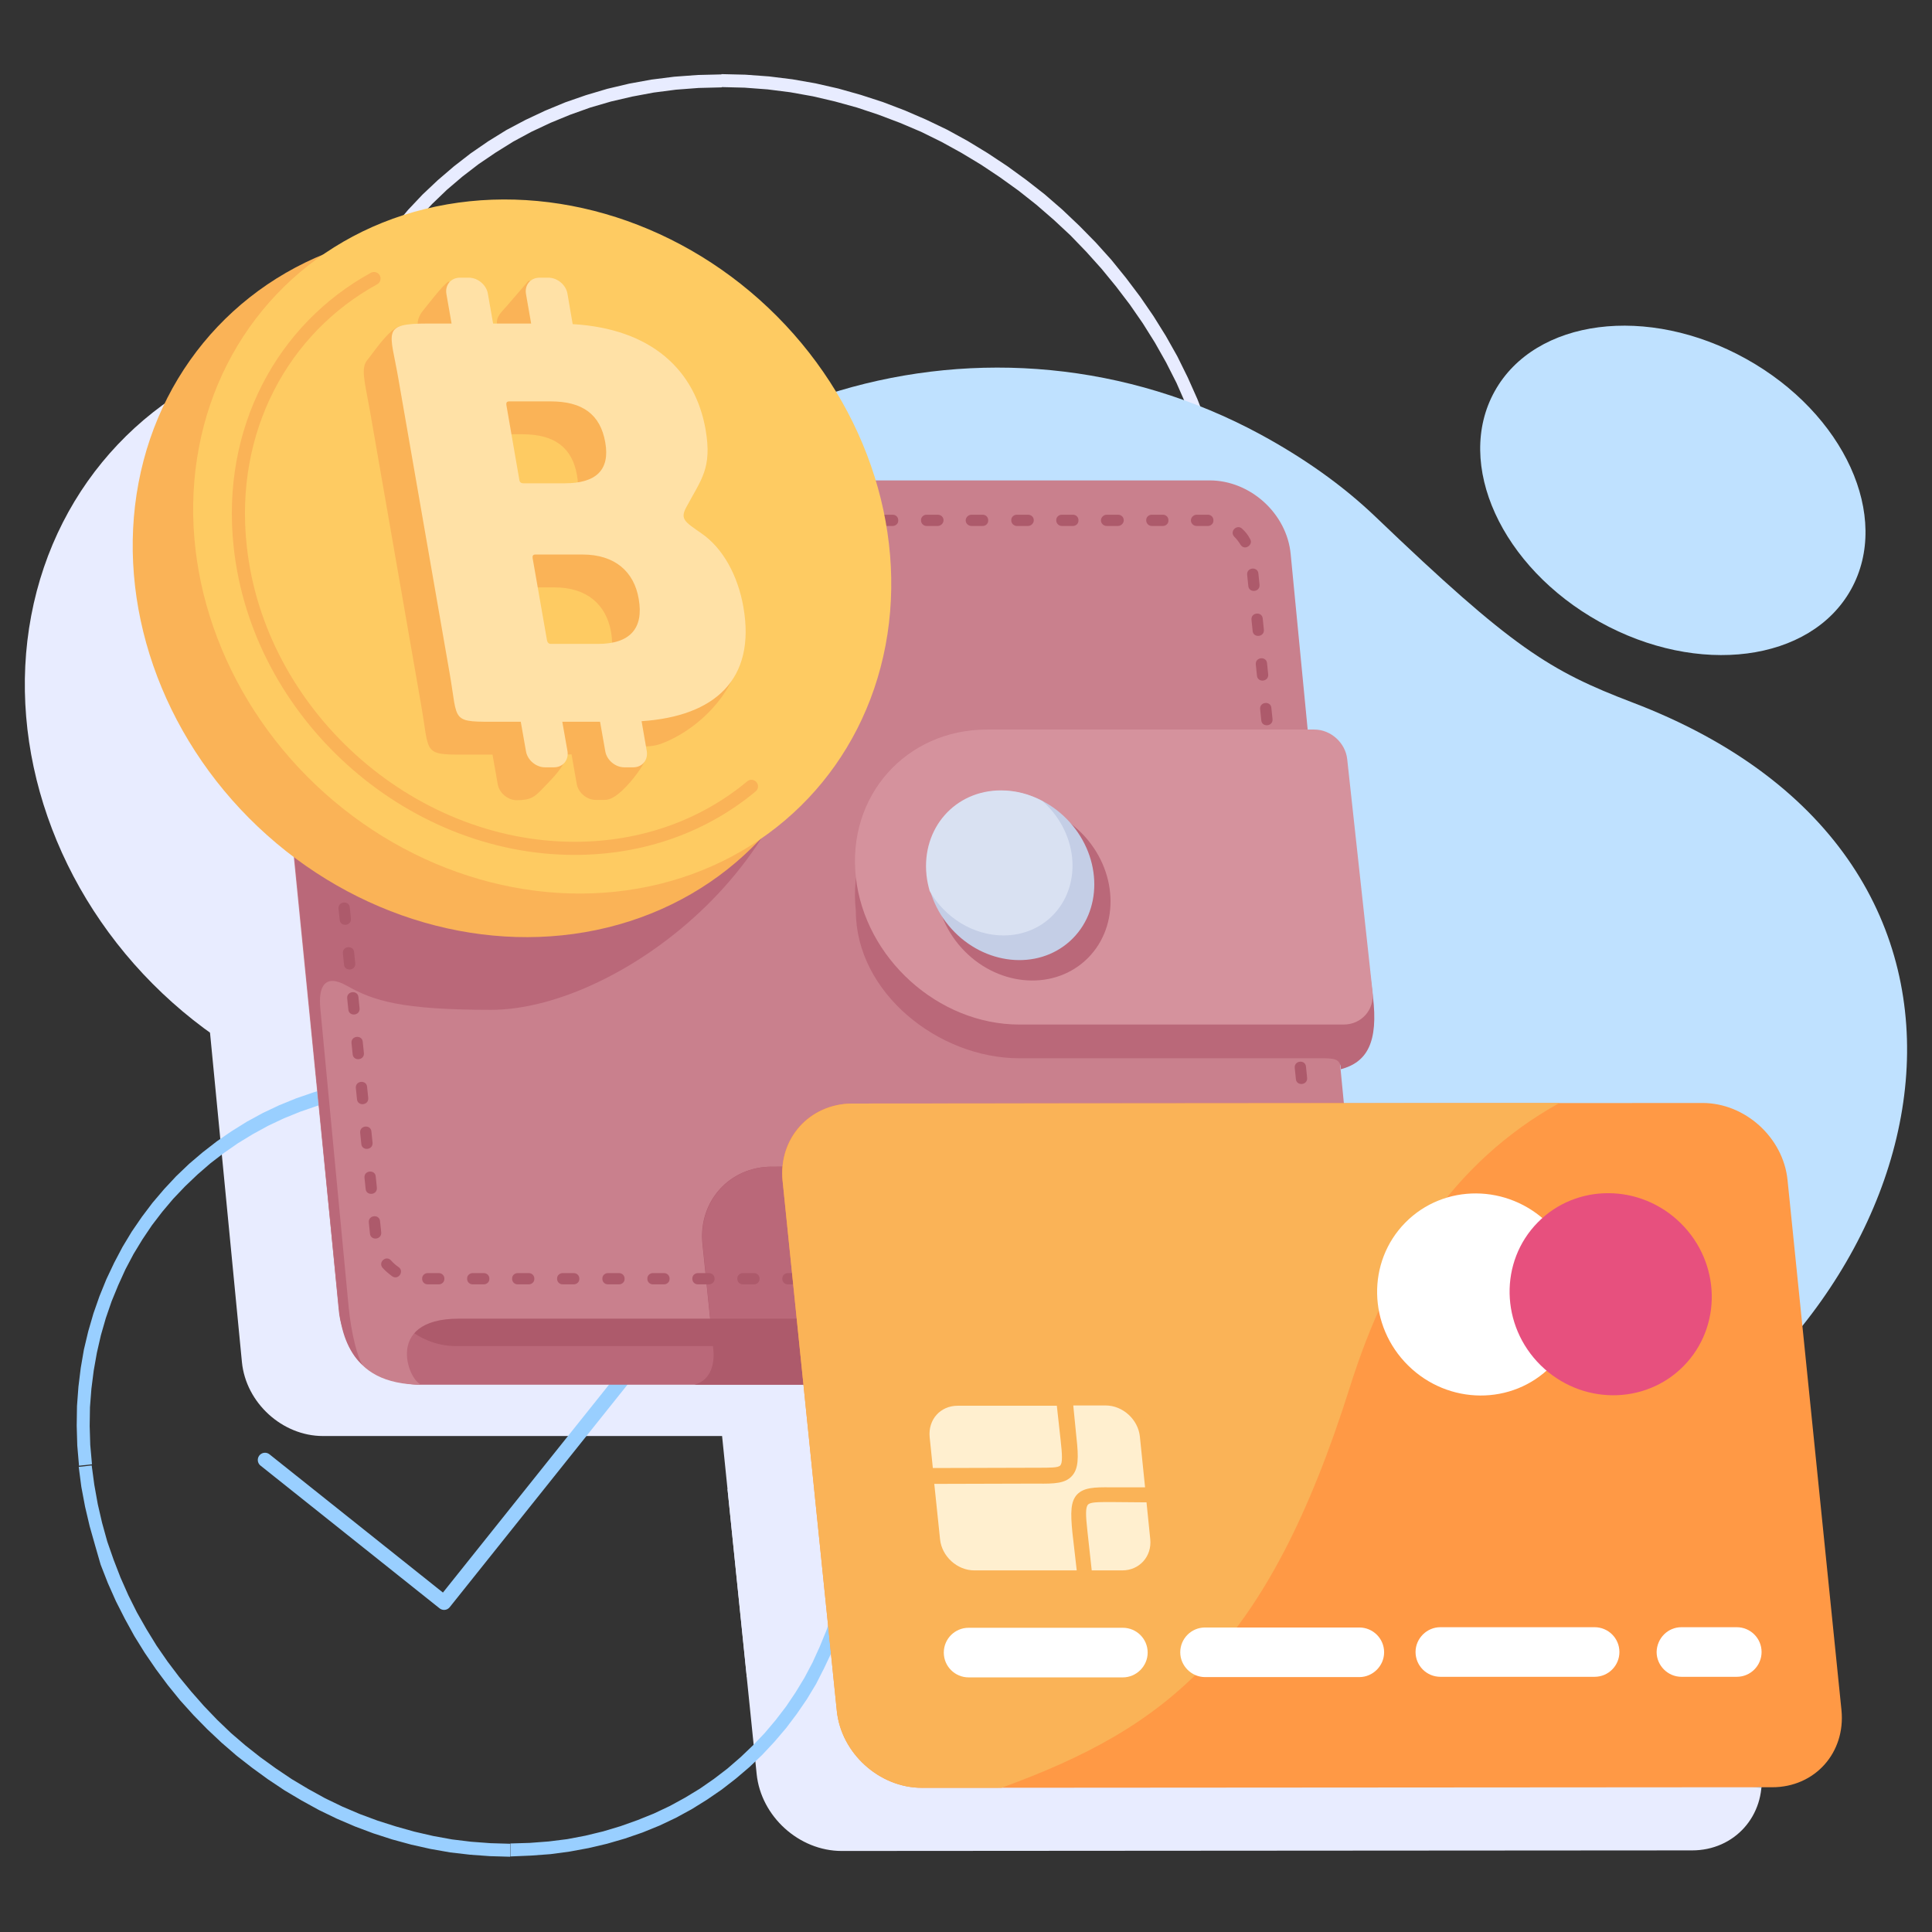 <?xml version="1.0" encoding="utf-8"?>
<!-- Generator: Adobe Illustrator 24.1.2, SVG Export Plug-In . SVG Version: 6.00 Build 0)  -->
<svg version="1.1" id="Layer_1" xmlns="http://www.w3.org/2000/svg" xmlns:xlink="http://www.w3.org/1999/xlink" x="0px" y="0px"
	 viewBox="0 0 670 670" style="enable-background:new 0 0 670 670;" xml:space="preserve">
<rect x="0" y="0" width="670" height="670" fill="#333333" stroke="none"/>
<style type="text/css">
	.st0{fill:none;}
	.st1{fill:#E8ECFF;}
	.st2{fill-rule:evenodd;clip-rule:evenodd;fill:#BFE1FF;}
	.st3{fill-rule:evenodd;clip-rule:evenodd;fill:#E8ECFF;}
	.st4{fill:#99CFFF;}
	.st5{fill:none;stroke:#99CFFF;stroke-width:5;stroke-linecap:round;stroke-linejoin:round;stroke-miterlimit:22.926;}
	.st6{fill-rule:evenodd;clip-rule:evenodd;fill:#BA6879;}
	.st7{fill-rule:evenodd;clip-rule:evenodd;fill:#AD5A6B;}
	.st8{fill-rule:evenodd;clip-rule:evenodd;fill:#C9808D;}
	.st9{fill:#AD5A6B;}
	.st10{fill-rule:evenodd;clip-rule:evenodd;fill:#FAB357;}
	.st11{fill-rule:evenodd;clip-rule:evenodd;fill:#FECB62;}
	.st12{fill:#FAB357;}
	.st13{fill:#FFE1A6;}
	.st14{fill:none;stroke:#FAB357;stroke-width:4.55;stroke-linecap:round;stroke-linejoin:round;stroke-miterlimit:22.926;}
	.st15{fill-rule:evenodd;clip-rule:evenodd;fill:#99CFFF;}
	.st16{fill-rule:evenodd;clip-rule:evenodd;fill:#FF9945;}
	.st17{fill-rule:evenodd;clip-rule:evenodd;fill:#FFFFFF;}
	.st18{fill:none;stroke:#FAB357;stroke-width:6.73;stroke-miterlimit:22.926;}
	.st19{fill-rule:evenodd;clip-rule:evenodd;fill:#FFEFCF;}
	.st20{fill-rule:evenodd;clip-rule:evenodd;fill:#E7507E;}
	.st21{fill-rule:evenodd;clip-rule:evenodd;fill:#D5929D;}
	.st22{fill-rule:evenodd;clip-rule:evenodd;fill:#C4CEE6;}
	.st23{fill-rule:evenodd;clip-rule:evenodd;fill:#D9E1F2;}
</style>
<g id="Слой_x0020_1">
	<rect class="st0" width="670" height="670"/>
	<g id="_1837761215744">
		<g>
			<path class="st1" d="M427.8,185.9l-4.5,0.5l0,0l-1.1-8l-1.5-7.9l-1.8-7.8l-2.2-7.7l-2.6-7.5l-2.9-7.4l-3.2-7.3l-3.6-7.1l-3.9-6.9
				l-4.2-6.7l-4.5-6.5l-4.8-6.3l-5-6.1l-5.3-5.9l-5.5-5.7l-5.8-5.4l-6-5.2l-6.2-4.9l-6.4-4.6l-6.6-4.4l-6.8-4.1l-6.9-3.8l-7.1-3.5
				l-7.3-3.1l-7.4-2.8l-7.5-2.5l-7.6-2.1l-7.7-1.8l-7.8-1.4l-7.9-1l-8-0.6l-8-0.2l0-4.5l8.3,0.2l8.2,0.6l8.1,1l8,1.4l7.9,1.8
				l7.8,2.2l7.7,2.5l7.6,2.9l7.4,3.2l7.3,3.5l7.1,3.9l6.9,4.2l6.8,4.5l6.6,4.8l6.4,5l6.1,5.3l5.9,5.6l5.7,5.8l5.4,6l5.1,6.3l4.9,6.5
				l4.6,6.7l4.3,6.9l4,7.1l3.6,7.3l3.3,7.4l3,7.6l2.6,7.8l2.3,7.9l1.9,8l1.5,8.1L427.8,185.9L427.8,185.9z M284.6,346.5l0-4.5l0,0
				l8-0.2l7.9-0.6l7.7-1l7.5-1.4l7.3-1.7l7.2-2.1l7-2.4l6.8-2.8l6.5-3.1l6.3-3.4l6.1-3.7l5.9-4l5.6-4.3l5.4-4.6l5.1-4.9l4.8-5.1
				l4.6-5.4l4.3-5.6l4-5.9l3.7-6.1l3.4-6.3l3-6.5l2.7-6.7l2.4-6.9l2-7.1l1.7-7.2l1.3-7.4l0.9-7.5l0.5-7.7l0.1-7.8l-0.3-7.9l-0.7-8
				l4.5-0.5l0.7,8.2l0.3,8.1l-0.1,8l-0.6,7.9l-1,7.8l-1.3,7.6l-1.7,7.5l-2.1,7.3l-2.5,7.1l-2.8,6.9l-3.1,6.7l-3.5,6.5l-3.8,6.3
				l-4.1,6.1l-4.4,5.8l-4.7,5.6l-5,5.3l-5.3,5l-5.5,4.8l-5.8,4.5l-6.1,4.2l-6.3,3.9l-6.5,3.5l-6.8,3.2l-7,2.9l-7.2,2.5l-7.4,2.2
				l-7.6,1.8l-7.8,1.4l-7.9,1l-8.1,0.6L284.6,346.5L284.6,346.5L284.6,346.5z M107.2,186.4l4.5-0.5l0,0l1.1,8l1.5,7.9l1.8,7.8
				l2.2,7.7l2.6,7.6l2.9,7.4l3.2,7.3l3.6,7.1l3.9,6.9l4.2,6.7l4.5,6.5l4.7,6.3l5,6.1l5.3,5.9l5.5,5.7l5.8,5.4l6,5.2l6.2,4.9l6.4,4.6
				l6.6,4.4l6.8,4.1l6.9,3.8l7.1,3.5l7.3,3.1l7.4,2.8l7.5,2.5l7.6,2.1l7.7,1.7l7.8,1.4l7.9,1l8,0.6l8,0.2l0,4.5l-8.3-0.2l-8.2-0.6
				l-8.1-1l-8-1.4l-7.9-1.8l-7.8-2.2l-7.7-2.5l-7.6-2.9l-7.4-3.2l-7.3-3.5l-7.1-3.9l-6.9-4.2l-6.8-4.5l-6.6-4.8l-6.4-5l-6.1-5.3
				l-5.9-5.6l-5.6-5.8l-5.4-6l-5.1-6.3l-4.9-6.5l-4.6-6.7l-4.3-6.9l-4-7.1l-3.7-7.3l-3.3-7.4l-3-7.6l-2.6-7.8l-2.3-7.9l-1.9-8
				l-1.5-8.1L107.2,186.4L107.2,186.4L107.2,186.4z M250.3,25.8l0,4.5l0,0l-8,0.2l-7.9,0.6l-7.7,1l-7.5,1.4l-7.3,1.7l-7.2,2.1
				l-7,2.5l-6.8,2.8l-6.6,3.1l-6.3,3.4l-6.1,3.8l-5.9,4l-5.6,4.3l-5.4,4.6l-5.1,4.9l-4.8,5.1l-4.6,5.4l-4.3,5.6l-4,5.9l-3.7,6.1
				l-3.4,6.3l-3,6.5l-2.7,6.7l-2.4,6.9l-2,7.1l-1.7,7.2l-1.3,7.4l-0.9,7.5l-0.5,7.7l-0.2,7.8l0.3,7.9l0.7,8l-4.5,0.5l-0.7-8.3
				l-0.3-8.1l0.2-8l0.6-7.9l0.9-7.8l1.3-7.6l1.7-7.5l2.1-7.3l2.4-7.1l2.8-6.9l3.1-6.7l3.5-6.5l3.8-6.3l4.1-6.1l4.4-5.8l4.7-5.6
				l5-5.3l5.3-5l5.6-4.8l5.8-4.5l6.1-4.2l6.3-3.9l6.6-3.5l6.8-3.2l7-2.9l7.2-2.5l7.4-2.2l7.6-1.8l7.7-1.4l7.9-1l8.1-0.6L250.3,25.8
				L250.3,25.8L250.3,25.8z"/>
		</g>
		<g id="_1837761244928">
			<path class="st2" d="M437.2,150.7c14.7,8,28.2,17.4,39.8,28.5c47.5,45.5,60.3,53.4,89.1,64.4c143.8,54.8,109.8,206.4-2.6,267.4
				c-97.5,52.9-242.5,33.4-338.6-42.5c-71.2-56.2-92.6-158-47.8-240.5C227.6,134.8,344,100.2,437.2,150.7L437.2,150.7z"/>
			
				<ellipse transform="matrix(0.486 -0.874 0.874 0.486 149.483 594.483)" class="st2" cx="580.2" cy="170.1" rx="52.2" ry="70.7"/>
		</g>
		<path class="st3" d="M586.8,641.7l-294.9,0.2c-14.8,0-28-12-29.5-26.7l-18.8-183.8c-1.5-14.8,9.2-26.8,24-26.8l294.9-0.2
			c14.8,0,28,12,29.5,26.7l18.8,183.8C612.3,629.7,601.5,641.7,586.8,641.7z"/>
		<polygon class="st3" points="259,581.6 252.3,516.4 498.5,516.2 498.5,581.4 		"/>
		<path class="st3" d="M83.8,207.3h297.6c14.1,0,26.7,11.5,28.1,25.6l23.2,239.5c1.4,14.1-9,25.6-23.1,25.6H112
			c-14.1,0-26.7-11.5-28.1-25.6L60.7,232.9C59.4,218.8,69.7,207.3,83.8,207.3z"/>
		
			<ellipse transform="matrix(0.688 -0.726 0.726 0.688 -137.852 183.205)" class="st3" cx="144" cy="251.8" rx="127.5" ry="142.1"/>
		<g id="_1837761241984">
			<g>
				<path class="st4" d="M297.9,508.3l-4.5,0.5l0,0l-0.9-6.7l-1.2-6.6l-1.5-6.5l-1.9-6.5l-2.1-6.3l-2.4-6.2l-2.7-6.1l-3-6l-3.3-5.8
					l-3.5-5.6l-3.8-5.5l-4-5.3l-4.2-5.1l-4.4-5l-4.6-4.8l-4.8-4.6l-5-4.3l-5.2-4.1l-5.4-3.9l-5.5-3.7l-5.7-3.4l-5.8-3.2l-6-2.9
					l-6.1-2.6l-6.2-2.3l-6.3-2.1l-6.4-1.8l-6.5-1.5l-6.6-1.1l-6.6-0.8l-6.7-0.5l-6.8-0.2l0-4.5l7,0.2l6.9,0.5l6.9,0.9l6.8,1.2
					l6.7,1.5l6.6,1.8l6.5,2.1l6.4,2.4l6.3,2.7l6.1,3l6,3.3l5.9,3.5l5.7,3.8l5.5,4l5.4,4.2l5.2,4.5l5,4.7l4.8,4.9l4.6,5.1l4.3,5.3
					l4.1,5.5l3.9,5.7l3.6,5.8l3.4,6l3.1,6.1l2.8,6.3l2.5,6.4l2.2,6.5l1.9,6.7l1.6,6.8l1.3,6.9L297.9,508.3L297.9,508.3L297.9,508.3z
					 M177,643.8l0-4.5l0,0l6.7-0.2l6.6-0.5l6.4-0.8l6.3-1.2l6.2-1.5l6-1.8l5.9-2.1l5.7-2.3l5.5-2.6l5.3-2.9l5.1-3.1l4.9-3.4l4.7-3.6
					l4.5-3.9l4.3-4.1l4.1-4.3l3.8-4.5l3.6-4.7l3.3-4.9l3.1-5.1l2.8-5.3l2.5-5.5l2.3-5.6l2-5.8l1.7-5.9l1.4-6.1l1.1-6.2l0.8-6.3
					l0.5-6.4l0.1-6.5l-0.2-6.6l-0.6-6.7l4.5-0.5l0.6,7l0.2,6.9l-0.1,6.8l-0.5,6.7l-0.8,6.5l-1.1,6.4l-1.4,6.3L293,561l-2.1,6
					l-2.4,5.8l-2.7,5.7L283,584l-3.2,5.3l-3.5,5.1l-3.7,4.9l-4,4.7l-4.2,4.5l-4.5,4.3l-4.7,4l-4.9,3.8l-5.1,3.5l-5.3,3.3l-5.5,3
					l-5.7,2.7l-5.9,2.4l-6.1,2.1l-6.2,1.8l-6.4,1.5l-6.5,1.2l-6.7,0.9l-6.8,0.5L177,643.8L177,643.8L177,643.8z M27.3,508.7l4.5-0.5
					l0,0l0.9,6.7l1.2,6.7l1.5,6.5l1.8,6.5l2.2,6.3l2.4,6.2l2.7,6.1l3,6l3.3,5.8l3.5,5.7l3.8,5.5l4,5.3l4.2,5.1l4.4,5l4.6,4.8
					l4.8,4.6l5,4.3l5.2,4.1l5.4,3.9l5.5,3.7l5.7,3.4l5.8,3.2l6,2.9l6.1,2.6l6.2,2.3l6.3,2l6.4,1.8l6.5,1.5l6.6,1.2l6.6,0.8l6.7,0.5
					l6.8,0.2l0,4.5l-7-0.2l-6.9-0.5l-6.9-0.8l-6.8-1.2l-6.7-1.5l-6.6-1.8l-6.5-2.1l-6.4-2.4l-6.3-2.7l-6.2-3l-6-3.3l-5.9-3.5
					l-5.7-3.8l-5.5-4l-5.4-4.2l-5.2-4.5l-5-4.7l-4.8-4.9l-4.6-5.1l-4.3-5.3l-4.1-5.5l-3.9-5.7l-3.6-5.8l-3.3-6l-3.1-6.1l-2.8-6.3
					l-2.5-6.4L33,536l-1.9-6.7l-1.6-6.8l-1.3-6.9L27.3,508.7L27.3,508.7L27.3,508.7z M148.2,373.1l0,4.5l0,0l-6.7,0.2l-6.6,0.5
					l-6.4,0.8l-6.3,1.1l-6.2,1.5l-6,1.8l-5.8,2l-5.7,2.3l-5.5,2.6l-5.3,2.9l-5.1,3.1l-4.9,3.4l-4.7,3.6l-4.5,3.9l-4.3,4.1l-4.1,4.3
					l-3.8,4.5l-3.6,4.7l-3.3,4.9l-3.1,5.1l-2.8,5.3l-2.5,5.5l-2.3,5.6l-2,5.8l-1.7,5.9l-1.4,6.1l-1.1,6.2l-0.8,6.3l-0.5,6.4
					l-0.1,6.5l0.2,6.6l0.6,6.7l-4.5,0.5l-0.6-7l-0.2-6.9l0.1-6.8l0.5-6.7l0.8-6.5l1.1-6.4l1.5-6.3l1.8-6.2l2.1-6l2.4-5.9l2.7-5.7
					l2.9-5.5l3.2-5.3l3.5-5.1l3.7-4.9l4-4.7l4.2-4.5l4.5-4.3l4.7-4l4.9-3.8l5.1-3.5l5.3-3.3l5.5-3l5.7-2.7l5.9-2.4l6.1-2.1l6.2-1.8
					l6.4-1.5l6.6-1.2l6.7-0.9l6.8-0.5L148.2,373.1L148.2,373.1L148.2,373.1z"/>
			</g>
			<polyline class="st5" points="91.9,506.3 154,555.8 235,454.4 			"/>
		</g>
		<path class="st6" d="M117.4,189.5h297.6c14.1,0,26.8,11.5,28.1,25.6l23.2,239.5c1.4,14.1-9,25.6-23.1,25.6H145.6
			c-14.1,0-26.7-11.5-28.1-25.6L94.3,215.1C93,201,103.4,189.5,117.4,189.5L117.4,189.5z"/>
		<path class="st7" d="M131.4,192.9h280.5c13.3,0,25.2,10.9,26.5,24.1l21.9,225.7c1.3,13.3-8.5,24.1-21.8,24.1H158
			c-13.3,0-25.2-10.9-26.5-24.1L109.7,217C108.4,203.8,118.2,192.9,131.4,192.9L131.4,192.9z"/>
		<path class="st8" d="M116.6,166.6h302.9c14.1,0,26.8,11.5,28.1,25.6l23.2,239.5c1.4,14.1-9,25.6-23.1,25.6H159.1
			c-26.9,0-16.8,23.1-12.6,22.9c-26.9,0.1-28.3-19.3-29.7-33.4L91.3,190.9C89.8,176.9,102.6,166.6,116.6,166.6L116.6,166.6z"/>
		<path class="st7" d="M461.5,404.5l4.9,50.1c1.4,14.1-9,25.6-23.1,25.6H240.8c5.8-1.5,7-7.4,6.6-11.8l-3.8-37
			c-1.5-14.7,9.3-26.8,24-26.8L461.5,404.5L461.5,404.5z"/>
		<path class="st6" d="M468.2,404.5l2.6,27.2c1.4,14.1-9,25.6-23.1,25.6H246.3l-2.6-25.9c-1.5-14.7,9.3-26.8,24-26.8L468.2,404.5z"
			/>
		<path class="st6" d="M116.6,166.6h141.2c12,17.9,20,38.5,22.4,60.4c7.4,68-64.7,123.2-109.9,123.2c-31,0-40.8-3.1-50.1-8.4
			c-7.5-4.2-9.9,0.2-9.1,8.1l9.8,103.3c0.9,9.3,3.2,18.1,4.9,20.2c-4.2-3.6-7.3-10.2-8.1-18.4L102,296.4l-8.4-104.2
			C92.4,178.1,102.6,166.6,116.6,166.6L116.6,166.6z"/>
		<path class="st9" d="M116.6,182.4c0.3,0,0.6-0.1,0.9-0.2c0.3,0.1,0.5,0.2,0.8,0.2h3.9c1,0,1.8-0.8,1.9-1.8
			c0.1-1.2-0.8-2.1-1.9-2.1h-3.9c-0.3,0-0.6,0.1-0.9,0.2c-0.3-0.1-0.5-0.2-0.8-0.2c-1.8,0-2.8,0.3-4.6,0.9c-2.3,0.9-0.9,4.6,1.5,3.6
			C114.6,182.6,115.5,182.4,116.6,182.4z M134,178.5c-1,0-1.9,0.8-1.9,1.8c-0.1,1.1,0.8,2.1,1.9,2.1h3.9c1,0,1.9-0.8,1.9-1.8
			c0.1-1.2-0.8-2.1-1.9-2.1L134,178.5L134,178.5z M149.6,178.5c-1,0-1.9,0.8-1.9,1.8c-0.1,1.1,0.8,2.1,1.9,2.1h3.9
			c1,0,1.9-0.8,1.9-1.8c0.1-1.2-0.8-2.1-1.9-2.1L149.6,178.5L149.6,178.5z M165.2,178.5c-1,0-1.9,0.8-1.9,1.8
			c-0.1,1.1,0.8,2.1,1.9,2.1h3.9c1,0,1.9-0.8,1.9-1.8c0.1-1.2-0.8-2.1-1.9-2.1L165.2,178.5L165.2,178.5z M180.8,178.5
			c-1,0-1.9,0.8-1.9,1.8c-0.1,1.1,0.8,2.1,1.9,2.1h3.9c1,0,1.9-0.8,1.9-1.8c0.1-1.2-0.8-2.1-1.9-2.1L180.8,178.5L180.8,178.5z
			 M196.4,178.5c-1,0-1.9,0.8-1.9,1.8c-0.1,1.1,0.8,2.1,1.9,2.1h3.9c1,0,1.9-0.8,1.9-1.8c0.1-1.2-0.8-2.1-1.9-2.1L196.4,178.5
			L196.4,178.5z M212,178.5c-1,0-1.9,0.8-1.9,1.8c-0.1,1.1,0.8,2.1,1.9,2.1h3.9c1,0,1.9-0.8,1.9-1.8c0.1-1.2-0.8-2.1-1.9-2.1
			L212,178.5L212,178.5z M227.6,178.5c-1,0-1.9,0.8-1.9,1.8c-0.1,1.1,0.8,2.1,1.9,2.1h3.9c1,0,1.9-0.8,1.9-1.8
			c0.1-1.2-0.8-2.1-1.9-2.1L227.6,178.5L227.6,178.5z M243.3,178.5c-1,0-1.9,0.8-1.9,1.8c-0.1,1.1,0.8,2.1,1.9,2.1h3.9
			c1,0,1.9-0.8,1.9-1.8c0.1-1.2-0.8-2.1-1.9-2.1L243.3,178.5L243.3,178.5z M258.9,178.5c-1,0-1.9,0.8-1.9,1.8
			c-0.1,1.1,0.8,2.1,1.9,2.1h3.9c1,0,1.9-0.8,1.9-1.8c0.1-1.2-0.8-2.1-1.9-2.1L258.9,178.5L258.9,178.5z M274.5,178.5
			c-1,0-1.9,0.8-1.9,1.8c-0.1,1.1,0.8,2.1,1.9,2.1h3.9c1,0,1.9-0.8,2-1.8c0.1-1.2-0.8-2.1-2-2.1L274.5,178.5L274.5,178.5z
			 M290.1,178.5c-1,0-1.9,0.8-1.9,1.8c-0.1,1.1,0.8,2.1,1.9,2.1h3.9c1,0,1.9-0.8,1.9-1.8c0.1-1.2-0.8-2.1-1.9-2.1L290.1,178.5
			L290.1,178.5z M305.7,178.5c-1,0-1.9,0.8-2,1.8c-0.1,1.1,0.8,2.1,2,2.1h3.9c1,0,1.9-0.8,1.9-1.8c0.1-1.2-0.8-2.1-1.9-2.1
			L305.7,178.5L305.7,178.5z M321.3,178.5c-1,0-1.9,0.8-1.9,1.8c-0.1,1.1,0.8,2.1,1.9,2.1h3.9c1,0,1.9-0.8,2-1.8
			c0.1-1.2-0.8-2.1-2-2.1L321.3,178.5L321.3,178.5z M336.9,178.5c-1,0-1.9,0.8-2,1.8c-0.1,1.1,0.8,2.1,2,2.1h3.9
			c1,0,1.9-0.8,1.9-1.8c0.1-1.2-0.8-2.1-1.9-2.1L336.9,178.5L336.9,178.5z M352.6,178.5c-1,0-1.9,0.8-1.9,1.8
			c-0.1,1.1,0.8,2.1,1.9,2.1h3.9c1,0,1.9-0.8,2-1.8c0.1-1.2-0.8-2.1-2-2.1L352.6,178.5L352.6,178.5z M368.2,178.5
			c-1,0-1.9,0.8-1.9,1.8c-0.1,1.1,0.8,2.1,1.9,2.1h3.9c1,0,1.9-0.8,1.9-1.8c0.1-1.2-0.8-2.1-1.9-2.1L368.2,178.5L368.2,178.5z
			 M383.8,178.5c-1,0-1.9,0.8-2,1.8c-0.1,1.1,0.8,2.1,2,2.1h3.9c1,0,1.9-0.8,2-1.8c0.1-1.2-0.8-2.1-2-2.1L383.8,178.5L383.8,178.5z
			 M399.4,178.5c-1,0-1.9,0.8-1.9,1.8c-0.1,1.1,0.8,2.1,1.9,2.1h3.9c1,0,1.9-0.8,1.9-1.8c0.1-1.2-0.8-2.1-1.9-2.1L399.4,178.5
			L399.4,178.5z M415,178.5c-1,0-1.9,0.8-2,1.8c-0.1,1.1,0.8,2.1,2,2.1h3.9c1,0,1.9-0.8,1.9-1.8c0.1-1.2-0.8-2.1-1.9-2.1L415,178.5
			L415,178.5z M430.8,183.4c-1.8-1.8-4.6,0.9-2.7,2.8c0.8,0.8,1.5,1.7,2.1,2.7c1.5,2.3,4.6-0.1,3.3-2
			C432.8,185.5,431.9,184.4,430.8,183.4z M436.4,198.9c-0.2-2.5-4.1-2.2-3.9,0.4l0.4,3.9c0.2,2.5,4.1,2.2,3.9-0.4L436.4,198.9
			L436.4,198.9z M437.9,214.5c-0.2-2.5-4.1-2.2-3.9,0.4l0.4,3.9c0.2,2.5,4.1,2.2,3.9-0.4L437.9,214.5L437.9,214.5z M439.4,230
			c-0.2-2.5-4.1-2.2-3.9,0.4l0.4,3.9c0.2,2.5,4.1,2.2,3.9-0.4L439.4,230L439.4,230z M440.9,245.5c-0.2-2.5-4.1-2.2-3.9,0.4l0.4,3.9
			c0.2,2.5,4.1,2.2,3.9-0.4L440.9,245.5L440.9,245.5z M442.4,261.1c-0.2-2.5-4.1-2.2-3.9,0.4l0.4,3.9c0.2,2.5,4.1,2.2,3.9-0.4
			L442.4,261.1z M443.9,276.6c-0.2-2.5-4.1-2.2-3.9,0.4l0.4,3.9c0.2,2.5,4.1,2.2,3.9-0.4L443.9,276.6z M445.4,292.2
			c-0.2-2.5-4.1-2.2-3.9,0.4l0.4,3.9c0.2,2.5,4.1,2.2,3.9-0.4L445.4,292.2z M446.9,307.7c-0.2-2.5-4.1-2.2-3.9,0.4l0.4,3.9
			c0.2,2.5,4.1,2.2,3.9-0.4L446.9,307.7z M448.4,323.3c-0.2-2.5-4.1-2.2-3.9,0.4l0.4,3.9c0.2,2.5,4.1,2.2,3.9-0.4L448.4,323.3z
			 M449.9,338.8c-0.2-2.5-4.1-2.2-3.9,0.4l0.4,3.9c0.2,2.5,4.1,2.2,3.9-0.4L449.9,338.8z M451.4,354.3c-0.2-2.5-4.1-2.2-3.9,0.4
			l0.4,3.9c0.2,2.5,4.1,2.2,3.9-0.4L451.4,354.3z M452.9,369.9c-0.2-2.5-4.1-2.2-3.9,0.4l0.4,3.9c0.2,2.5,4.1,2.2,3.9-0.4
			L452.9,369.9z M454.4,385.4c-0.2-2.5-4.1-2.2-3.9,0.4l0.4,3.9c0.2,2.5,4.1,2.2,3.9-0.4L454.4,385.4z M455.9,401
			c-0.2-2.5-4.1-2.2-3.9,0.4l0.4,3.9c0.2,2.5,4.1,2.2,3.9-0.4L455.9,401z M457.4,416.5c-0.2-2.5-4.1-2.2-3.9,0.4l0.4,3.9
			c0.2,2.5,4.1,2.2,3.9-0.4L457.4,416.5z M458.9,432c-0.2-2.5-4.1-2.2-3.9,0.4l0.1,0.8l3.9-0.4L458.9,432z M449.1,445.4
			c2.5-0.2,2.2-4.1-0.4-3.9c-1.2,0.1-2.5,0-3.7,0c-1,0-1.9,0.8-1.9,1.8c-0.1,1.2,0.8,2.1,1.9,2.1
			C446.3,445.4,447.7,445.5,449.1,445.4z M433.2,445.4c1,0,1.9-0.8,1.9-1.8c0.1-1.2-0.8-2.1-1.9-2.1h-3.9c-1,0-1.9,0.8-2,1.8
			c-0.1,1.2,0.8,2.1,2,2.1H433.2z M417.6,445.4c1,0,1.9-0.8,2-1.8c0.1-1.2-0.8-2.1-2-2.1h-3.9c-1,0-1.9,0.8-1.9,1.8
			c-0.1,1.2,0.8,2.1,1.9,2.1H417.6z M402,445.4c1,0,1.9-0.8,1.9-1.8c0.1-1.2-0.8-2.1-1.9-2.1h-3.9c-1,0-1.9,0.8-2,1.8
			c-0.1,1.2,0.8,2.1,2,2.1H402z M386.4,445.4c1,0,1.9-0.8,2-1.8c0.1-1.2-0.8-2.1-2-2.1h-3.9c-1,0-1.9,0.8-1.9,1.8
			c-0.1,1.2,0.8,2.1,1.9,2.1H386.4z M370.8,445.4c1,0,1.9-0.8,1.9-1.8c0.1-1.2-0.8-2.1-1.9-2.1h-3.9c-1,0-1.9,0.8-2,1.8
			c-0.1,1.2,0.8,2.1,2,2.1H370.8z M355.2,445.4c1,0,1.9-0.8,1.9-1.8c0.1-1.2-0.8-2.1-1.9-2.1h-3.9c-1,0-1.9,0.8-1.9,1.8
			c-0.1,1.2,0.8,2.1,1.9,2.1H355.2z M339.6,445.4c1,0,1.9-0.8,2-1.8c0.1-1.2-0.8-2.1-2-2.1h-3.9c-1,0-1.9,0.8-1.9,1.8
			c-0.1,1.2,0.8,2.1,1.9,2.1H339.6z M324,445.4c1,0,1.9-0.8,1.9-1.8c0.1-1.2-0.8-2.1-1.9-2.1H320c-1,0-1.9,0.8-1.9,1.8
			c-0.1,1.2,0.8,2.1,1.9,2.1H324z M308.3,445.4c1,0,1.9-0.8,2-1.8c0.1-1.2-0.8-2.1-2-2.1h-3.9c-1,0-1.9,0.8-1.9,1.8
			c-0.1,1.2,0.8,2.1,1.9,2.1H308.3z M292.7,445.4c1,0,1.9-0.8,1.9-1.8c0.1-1.2-0.8-2.1-1.9-2.1h-3.9c-1,0-1.9,0.8-2,1.8
			c-0.1,1.2,0.8,2.1,2,2.1H292.7z M277.1,445.4c1,0,1.9-0.8,1.9-1.8c0.1-1.2-0.8-2.1-1.9-2.1h-3.9c-1,0-1.9,0.8-1.9,1.8
			c-0.1,1.2,0.8,2.1,1.9,2.1H277.1z M261.5,445.4c1,0,1.9-0.8,1.9-1.8c0.1-1.2-0.8-2.1-1.9-2.1h-3.9c-1,0-1.9,0.8-1.9,1.8
			c-0.1,1.2,0.8,2.1,1.9,2.1H261.5z M245.9,445.4c1,0,1.9-0.8,1.9-1.8c0.1-1.2-0.8-2.1-1.9-2.1H242c-1,0-1.9,0.8-1.9,1.8
			c-0.1,1.2,0.8,2.1,1.9,2.1H245.9z M230.3,445.4c1,0,1.9-0.8,1.9-1.8c0.1-1.2-0.8-2.1-1.9-2.1h-3.9c-1,0-1.9,0.8-1.9,1.8
			c-0.1,1.2,0.8,2.1,1.9,2.1H230.3z M214.7,445.4c1,0,1.9-0.8,1.9-1.8c0.1-1.2-0.8-2.1-1.9-2.1h-3.9c-1,0-1.9,0.8-1.9,1.8
			c-0.1,1.2,0.8,2.1,1.9,2.1H214.7z M199,445.4c1,0,1.9-0.8,1.9-1.8c0.1-1.2-0.8-2.1-1.9-2.1h-3.9c-1,0-1.9,0.8-1.9,1.8
			c-0.1,1.2,0.8,2.1,1.9,2.1H199z M183.4,445.4c1,0,1.9-0.8,1.9-1.8c0.1-1.2-0.8-2.1-1.9-2.1h-3.9c-1,0-1.9,0.8-1.9,1.8
			c-0.1,1.2,0.8,2.1,1.9,2.1H183.4z M167.8,445.4c1,0,1.9-0.8,1.9-1.8c0.1-1.2-0.8-2.1-1.9-2.1h-3.9c-1,0-1.9,0.8-1.9,1.8
			c-0.1,1.2,0.8,2.1,1.9,2.1H167.8z M152.2,445.4c1,0,1.9-0.8,1.9-1.8c0.1-1.2-0.8-2.1-1.9-2.1h-3.9c-1,0-1.9,0.8-1.9,1.8
			c-0.1,1.2,0.8,2.1,1.9,2.1H152.2z M136,442.6c2.2,1.5,4.3-1.8,2.2-3.2c-0.9-0.6-1.9-1.5-2.6-2.3c-1.7-1.9-4.6,0.6-2.9,2.6
			C133.6,440.7,134.9,441.8,136,442.6z M128.3,427.8c0.2,2.5,4.1,2.2,3.9-0.4l-0.4-3.9c-0.2-2.5-4.1-2.2-3.9,0.4L128.3,427.8z
			 M126.8,412.3c0.2,2.5,4.1,2.2,3.9-0.4l-0.4-3.9c-0.2-2.5-4.1-2.2-3.9,0.4C126.4,408.4,126.8,412.3,126.8,412.3z M125.3,396.7
			c0.2,2.5,4.1,2.2,3.9-0.4l-0.4-3.9c-0.2-2.5-4.1-2.2-3.9,0.4L125.3,396.7z M123.8,381.2c0.2,2.5,4.1,2.2,3.9-0.4l-0.4-3.9
			c-0.2-2.5-4.1-2.2-3.9,0.4L123.8,381.2z M122.3,365.6c0.2,2.5,4.1,2.2,3.9-0.4l-0.4-3.9c-0.2-2.5-4.1-2.2-3.9,0.4
			C121.9,361.7,122.3,365.6,122.3,365.6z M120.8,350.1c0.2,2.5,4.1,2.2,3.9-0.4l-0.4-3.9c-0.2-2.5-4.1-2.2-3.9,0.4
			C120.4,346.2,120.8,350.1,120.8,350.1z M119.3,334.5c0.2,2.5,4.1,2.2,3.9-0.4l-0.4-3.9c-0.2-2.5-4.1-2.2-3.9,0.4
			C118.9,330.7,119.3,334.5,119.3,334.5z M117.8,319c0.2,2.5,4.1,2.2,3.9-0.4l-0.4-3.9c-0.2-2.5-4.1-2.2-3.9,0.4L117.8,319z
			 M116.3,303.5c0.2,2.5,4.1,2.2,3.9-0.4l-0.4-3.9c-0.2-2.5-4.1-2.2-3.9,0.4C115.9,299.6,116.3,303.5,116.3,303.5z M114.8,287.9
			c0.2,2.5,4.1,2.2,3.9-0.4l-0.4-3.9c-0.2-2.5-4.1-2.2-3.9,0.4L114.8,287.9z M113.3,272.4c0.2,2.5,4.1,2.2,3.9-0.4l-0.4-3.9
			c-0.2-2.5-4.1-2.2-3.9,0.4C112.9,268.5,113.3,272.4,113.3,272.4z M111.8,256.8c0.2,2.5,4.1,2.2,3.9-0.4l-0.4-3.9
			c-0.2-2.5-4.1-2.2-3.9,0.4L111.8,256.8z M110.3,241.3c0.2,2.5,4.1,2.2,3.9-0.4l-0.4-3.9c-0.2-2.5-4.1-2.2-3.9,0.4
			C109.9,237.4,110.3,241.3,110.3,241.3z M108.8,225.8c0.2,2.5,4.1,2.2,3.9-0.4l-0.4-3.9c-0.2-2.5-4.1-2.2-3.9,0.4L108.8,225.8
			L108.8,225.8z M107.3,210.2c0.2,2.5,4.1,2.2,3.9-0.4l-0.4-3.9c-0.2-2.5-4.1-2.2-3.9,0.4L107.3,210.2L107.3,210.2z M105.8,194.7
			c0.2,2.5,4.1,2.2,3.9-0.4l-0.3-3.6l-3.9,0.4L105.8,194.7z"/>
		<g>
			
				<ellipse transform="matrix(0.688 -0.726 0.726 0.688 -93.97 186.071)" class="st10" cx="169.3" cy="202.3" rx="116.2" ry="129.4"/>
			
				<ellipse transform="matrix(0.688 -0.726 0.726 0.688 -78.887 195.639)" class="st11" cx="188" cy="189.5" rx="114" ry="127"/>
			<path class="st12" d="M163.7,261.7h7.1l1.8,10.2c0.5,3.1,3.5,5.6,6.6,5.6c5.8,0,6.7-1.7,10.6-5.7c4.1-4.2,6.5-7.5,6.1-9.3
				l-0.2-0.8l2.5-0.1l1.8,10.2c0.5,3.1,3.5,5.6,6.6,5.6h3.1c2.1,0,4.7-1.4,8.8-6.1c3.3-3.8,6.7-9,5.1-9.5l-9.3-3
				c6.4-0.4,10.4,0.9,15.3-1c14.4-5.5,30.4-22,27.1-40.8c-1.9-10.9-16-15.8-23.4-20.9c-5.9-4.1-7.5-5-5.3-9.1
				c5.2-9.7,9-13.5,6.7-26.9c-3.6-20.6-18.7-35-46.1-36.6l-1.8-10.5c-0.5-3.1-1.7-17.7-3.7-15.4l-7.5,8.7c-2,2.3-3.7,3.6-3.2,6.7
				l1.8,10.3h-13l-1.8-10.3c-0.5-3.1,0.9-11.7-1.5-13.6l-2.3-1.8c-2.1,1.2-8,9.1-8.8,10c-1.1,1.3-2.2,3.3-1.9,5.3l1.8,10.3l-5.7-9
				c-3.1-5-11.7,8.5-13.5,10.5c-2.5,2.9-1.1,7.2,0.8,17.8l17.7,101.7C149.2,262.3,146.1,261.7,163.7,261.7L163.7,261.7z M171.7,179
				c-0.8,0-1.3-0.4-1.4-1.2l-4.5-26c-0.1-0.8,0.2-1.2,1-1.2h14.4c11,0,17.2,4.5,18.9,14.2c1.7,9.6-3.2,14.2-14,14.2H171.7L171.7,179
				z M180,233.5l-5-28.6c-0.1-0.8,0.2-1.2,1-1.2h16.3c11.2,0,17.9,5.9,19.6,15.4c1.8,10.2-3,15.6-14.1,15.6h-16.3
				C180.6,234.7,180.1,234.3,180,233.5L180,233.5z"/>
			<path class="st13" d="M173.5,250.3h7.1l1.8,10.2c0.5,3.1,3.5,5.6,6.6,5.6h3.1c3.1,0,5.2-2.5,4.7-5.6l-1.8-10.2h13.1l1.8,10.2
				c0.5,3.1,3.5,5.6,6.6,5.6h3.1c3.1,0,5.2-2.5,4.7-5.6l-1.8-10.4c25.4-1.7,39.7-14.5,35.3-39.6c-1.9-10.9-7.1-20.4-14.5-25.5
				c-5.9-4.1-7.5-5-5.3-9.1c5.2-9.7,9-13.5,6.7-26.9c-3.6-20.6-18.7-35-46.1-36.6l-1.8-10.5c-0.5-3.1-3.5-5.6-6.6-5.6h-3.1
				c-3.1,0-5.2,2.5-4.7,5.6l1.8,10.3H171l-1.8-10.3c-0.5-3.1-3.5-5.6-6.6-5.6h-3.1c-3.1,0-5.2,2.5-4.7,5.6l1.8,10.3h-8.2
				c-16.5,0-13,2.8-10.2,19.4l17.7,101.7C159,250.9,155.9,250.3,173.5,250.3L173.5,250.3z M181.5,167.6c-0.8,0-1.3-0.4-1.4-1.2
				l-4.5-26c-0.1-0.8,0.2-1.2,1-1.2H191c11,0,17.2,4.5,18.9,14.2c1.7,9.6-3.2,14.2-14,14.2H181.5z M189.7,222.1l-5-28.6
				c-0.1-0.8,0.2-1.2,1-1.2H202c11.2,0,17.9,5.9,19.5,15.4c1.8,10.2-3,15.6-14.1,15.6h-16.3C190.3,223.3,189.9,222.9,189.7,222.1
				L189.7,222.1z"/>
			<path class="st14" d="M260.6,272.7c-16.2,13.5-37.4,21.5-61.3,21.5c-57.8,0-109.8-46.9-116-104.7C78.9,149.1,98,114,129.7,96.6"
				/>
		</g>
		<path class="st15" d="M610.8,620.1c-84-11.5-167.4-44.9-234.2-97.6c-39.6-31.2-68.3-72.4-84.8-117.9l270.7-0.2
			c14.7,0,28,12,29.5,26.7l18.8,183.8C611,616.7,611,618.4,610.8,620.1z"/>
		<path class="st16" d="M295.5,382.7l294.9-0.2c14.8,0,28,12,29.5,26.7L638.6,593c1.5,14.8-9.2,26.8-24,26.8L319.7,620
			c-14.8,0-28-12-29.5-26.7l-18.8-183.8C269.9,394.7,280.7,382.8,295.5,382.7z"/>
		<path class="st10" d="M295.5,382.7l245.3-0.2c-37,20.5-59,55.3-72.6,98.3C439.4,572.2,404.8,599,347.3,620l-27.6,0
			c-14.7,0-28-12-29.5-26.7l-18.8-183.8C270,394.8,280.8,382.8,295.5,382.7L295.5,382.7z"/>
		<g>
			<path class="st17" d="M583.1,564.3l19.2,0c4.7,0,8.6,3.8,8.6,8.6l0,0c0,4.7-3.8,8.6-8.6,8.6l-19.2,0c-4.7,0-8.6-3.9-8.6-8.6l0,0
				C574.6,568.1,578.4,564.3,583.1,564.3z"/>
			<path class="st17" d="M335.9,564.5l53.5,0c4.7,0,8.6,3.8,8.6,8.6l0,0c0,4.7-3.9,8.6-8.6,8.6l-53.5,0c-4.7,0-8.6-3.8-8.6-8.6l0,0
				C327.3,568.3,331.2,564.5,335.9,564.5z"/>
			<path class="st17" d="M417.9,564.4l53.5,0c4.7,0,8.6,3.8,8.6,8.6l0,0c0,4.7-3.9,8.6-8.6,8.6l-53.5,0c-4.7,0-8.6-3.9-8.6-8.6l0,0
				C409.3,568.3,413.1,564.4,417.9,564.4L417.9,564.4z"/>
			<path class="st17" d="M499.5,564.3l53.5,0c4.7,0,8.6,3.8,8.6,8.6l0,0c0,4.7-3.8,8.6-8.6,8.6l-53.5,0c-4.7,0-8.6-3.8-8.6-8.6v0
				C490.9,568.2,494.8,564.3,499.5,564.3L499.5,564.3z"/>
		</g>
		<g>
			<path class="st18" d="M332.1,487.5l34.4,0l1.3,11.8c0.6,5.3,0.7,8-0.1,8.9c-0.7,0.8-3.3,0.8-7.9,0.8l-36.3,0.1l-1.1-10.7
				C321.8,492.3,326.1,487.5,332.1,487.5L332.1,487.5z M372.2,487.4l11.2,0c6,0,11.3,4.9,11.9,10.8l1.8,17.6l-11.7,0
				c-6.1-0.1-9.6,0.1-11.9,2.5c-2.2,2.4-2.3,6.1-1.6,13.2l1.5,13.1l-35.5,0c-6,0-11.3-4.9-11.9-10.8l-2-19.2l35.6-0.1
				c6.2,0.1,9.8-0.1,12.1-2.6c2.3-2.5,2.4-6.3,1.6-13.4L372.2,487.4L372.2,487.4z M397.6,521l1.3,12.8c0.6,6-3.8,10.8-9.7,10.8
				l-10.6,0l-1.5-13.7c-0.6-5.4-0.7-8.1,0.2-9.1c0.8-0.9,3.4-0.9,8.1-0.9L397.6,521L397.6,521z"/>
			<path id="_x31_" class="st19" d="M332.1,487.5l34.4,0l1.3,11.8c0.6,5.3,0.7,8-0.1,8.9c-0.7,0.8-3.3,0.8-7.9,0.8l-36.3,0.1
				l-1.1-10.7C321.8,492.3,326.1,487.5,332.1,487.5L332.1,487.5z M372.2,487.4l11.2,0c6,0,11.3,4.9,11.9,10.8l1.8,17.6l-11.7,0
				c-6.1-0.1-9.6,0.1-11.9,2.5c-2.2,2.4-2.3,6.1-1.6,13.2l1.5,13.1l-35.5,0c-6,0-11.3-4.9-11.9-10.8l-2-19.2l35.6-0.1
				c6.2,0.1,9.8-0.1,12.1-2.6c2.3-2.5,2.4-6.3,1.6-13.4L372.2,487.4L372.2,487.4z M397.6,521l1.3,12.8c0.6,6-3.8,10.8-9.7,10.8
				l-10.6,0l-1.5-13.7c-0.6-5.4-0.7-8.1,0.2-9.1c0.8-0.9,3.4-0.9,8.1-0.9L397.6,521L397.6,521z"/>
		</g>
		<g>
			
				<ellipse transform="matrix(0.702 -0.712 0.712 0.702 -166.978 498.756)" class="st17" cx="512.7" cy="449" rx="34.6" ry="35.5"/>
			
				<ellipse transform="matrix(0.702 -0.712 0.712 0.702 -153.255 531.493)" class="st20" cx="558.7" cy="448.9" rx="34.6" ry="35.5"/>
		</g>
		<path class="st6" d="M342.3,264.8h113.5c5.7,0,10.7,4.6,11.4,10.3l8.9,70.3c2,16.2-2.1,23-11.1,25.4c-0.1-3.8-2.5-3.8-7.1-3.8
			H353.5c-28.1,0-56.7-22.8-56.7-51.1v0C293.7,287.8,314.2,264.8,342.3,264.8L342.3,264.8z"/>
		<path class="st21" d="M342.3,253h113.5c5.7,0,10.8,4.6,11.4,10.3L476,344c0.7,6.2-3.9,11.3-10,11.3H353.5
			c-28.1,0-53.6-23-56.7-51.1l0,0C293.7,276,314.2,253,342.3,253L342.3,253z"/>
		
			<ellipse transform="matrix(0.743 -0.67 0.67 0.743 -115.867 317.184)" class="st6" cx="354.6" cy="309.3" rx="28.8" ry="32"/>
		
			<ellipse transform="matrix(0.743 -0.67 0.67 0.743 -113.096 312.723)" class="st22" cx="350.2" cy="303.5" rx="27.6" ry="30.7"/>
		<path class="st23" d="M347.1,274.1c5.1,0,10,1.3,14.4,3.7c5.6,4.9,9.5,11.9,10.3,19.6c1.5,14.9-9.1,27-23.8,27
			c-10.6,0-20.4-6.3-25.6-15.4c-0.5-1.8-0.9-3.6-1.1-5.5C319.6,287.2,331.2,274.1,347.1,274.1L347.1,274.1z"/>
	</g>
</g>
</svg>
